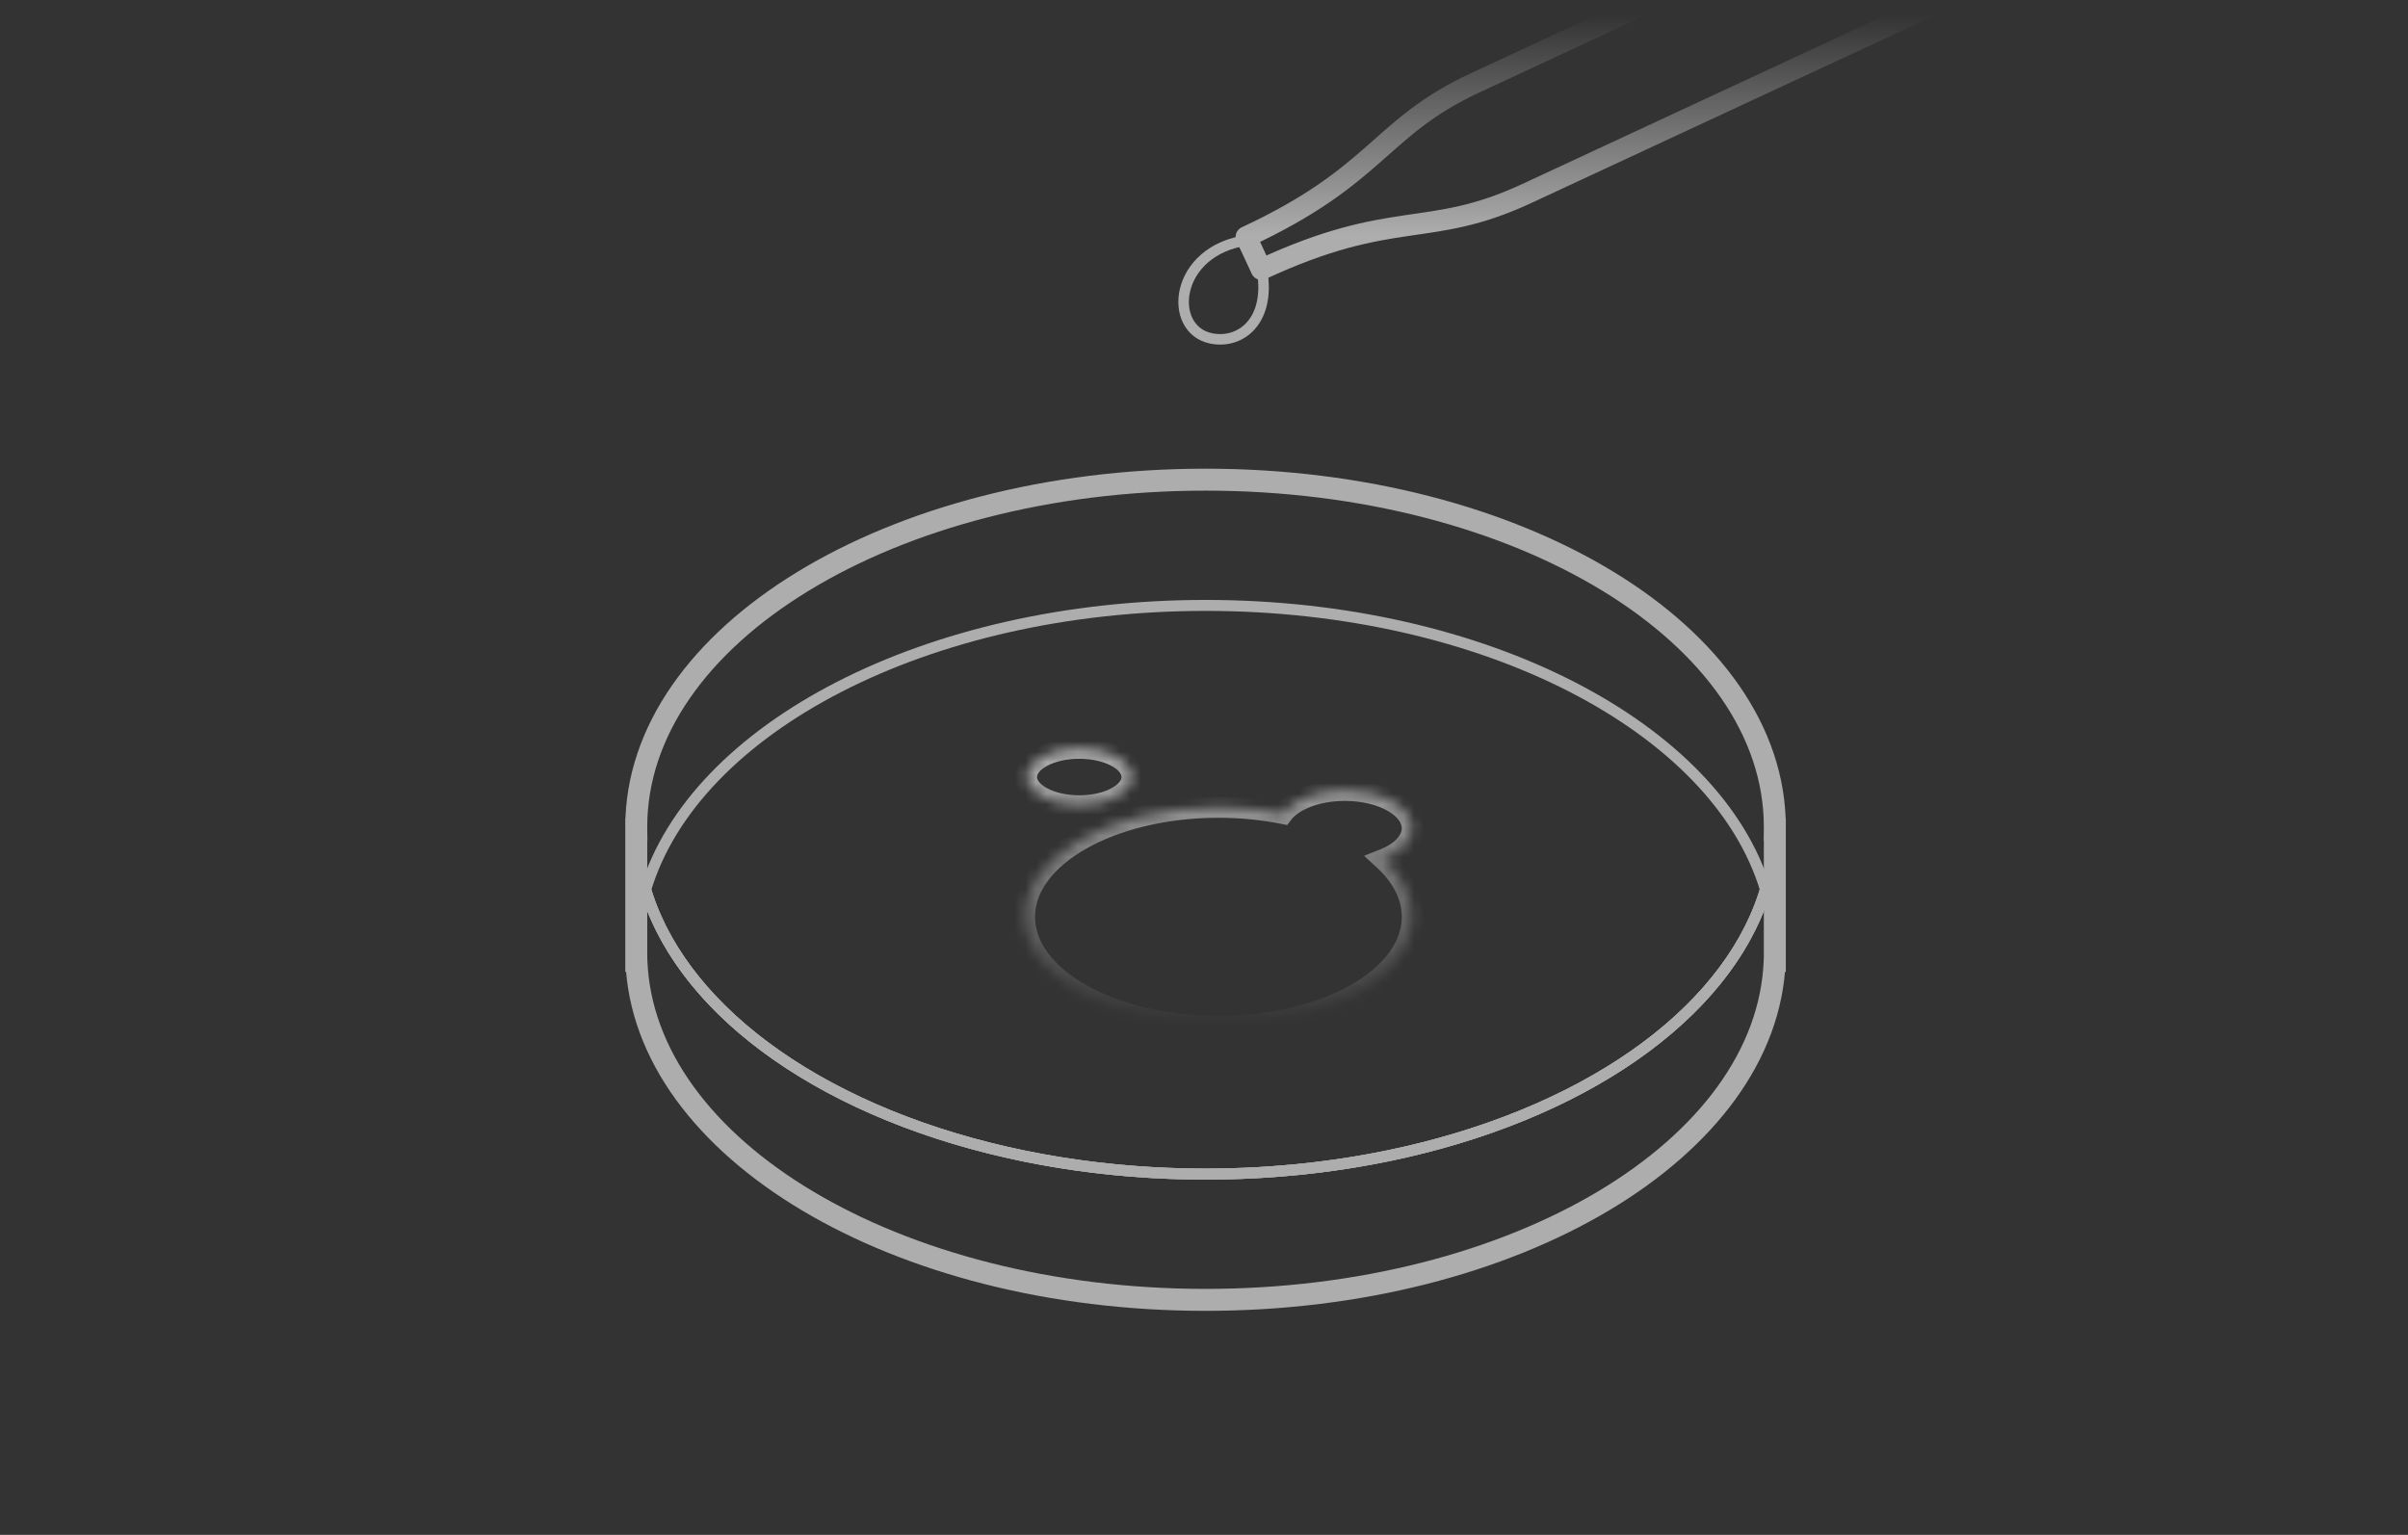 <svg width="229" height="146" viewBox="0 0 229 146" fill="none" xmlns="http://www.w3.org/2000/svg">
<rect x="0" y="0" width="229" height="146" fill="#333333" stroke="none"/>
<g opacity="0.6" clip-path="url(#clip0_12149_4155)">
<path d="M168.785 91.396V92.441H169.83V91.396H168.785ZM168.77 91.396V90.352H167.765L167.727 91.357L168.77 91.396ZM168.785 78.913H169.83V77.869H168.785V78.913ZM168.784 78.913L167.739 78.9L167.726 79.958H168.784V78.913ZM60.51 78.913V79.958H61.567L61.554 78.9L60.51 78.913ZM60.508 78.913V77.869H59.463V78.913H60.508ZM60.508 91.396H59.463V92.441H60.508V91.396ZM60.523 91.396L61.566 91.357L61.528 90.352H60.523V91.396ZM168.785 90.352H168.77V92.441H168.785V90.352ZM167.741 90.616V91.396H169.83V90.616H167.741ZM167.741 78.913V90.616H169.83V78.913H167.741ZM168.784 79.958H168.785V77.869H168.784V79.958ZM169.828 78.926C169.829 78.835 169.83 78.744 169.83 78.653H167.741C167.741 78.736 167.74 78.818 167.739 78.9L169.828 78.926ZM169.83 78.653C169.83 69.03 163.44 60.488 153.472 54.407C143.486 48.315 129.756 44.581 114.646 44.581V46.669C129.437 46.669 142.776 50.329 152.384 56.19C162.01 62.063 167.741 70.035 167.741 78.653H169.83ZM114.646 44.581C99.537 44.581 85.807 48.315 75.821 54.407C65.853 60.488 59.463 69.03 59.463 78.653H61.552C61.552 70.035 67.282 62.063 76.909 56.19C86.517 50.329 99.856 46.669 114.646 46.669V44.581ZM59.463 78.653C59.463 78.744 59.464 78.835 59.465 78.926L61.554 78.9C61.553 78.818 61.552 78.736 61.552 78.653H59.463ZM60.508 79.958H60.51V77.869H60.508V79.958ZM61.552 90.616V78.913H59.463V90.616H61.552ZM61.552 91.396V90.616H59.463V91.396H61.552ZM60.523 90.352H60.508V92.441H60.523V90.352ZM59.479 91.436C59.837 100.864 66.323 109.196 76.252 115.122C86.2 121.06 99.752 124.689 114.646 124.689V122.6C100.068 122.6 86.898 119.044 77.322 113.329C67.727 107.601 61.888 99.809 61.566 91.357L59.479 91.436ZM114.646 124.689C129.541 124.689 143.093 121.06 153.041 115.122C162.97 109.196 169.456 100.864 169.814 91.436L167.727 91.357C167.406 99.809 161.566 107.601 151.971 113.329C142.395 119.044 129.225 122.6 114.646 122.6V124.689Z" fill="white"/>
<ellipse cx="114.646" cy="78.653" rx="54.139" ry="33.028" stroke="white" stroke-width="1.044"/>
<ellipse cx="114.646" cy="78.653" rx="54.139" ry="33.028" stroke="white" stroke-width="1.044"/>
<path d="M61.397 84.635L60.896 84.485L60.851 84.635L60.896 84.784L61.397 84.635ZM167.903 84.635L168.403 84.784L168.448 84.635L168.403 84.485L167.903 84.635ZM61.897 84.784C64.148 77.276 70.691 70.607 80.035 65.806C89.37 61.01 101.446 58.11 114.65 58.11V57.066C101.301 57.066 89.058 59.996 79.557 64.877C70.066 69.753 63.258 76.608 60.896 84.485L61.897 84.784ZM114.65 58.11C127.853 58.11 139.929 61.01 149.264 65.806C158.609 70.607 165.151 77.276 167.402 84.784L168.403 84.485C166.041 76.608 159.233 69.753 149.742 64.877C140.242 59.996 127.998 57.066 114.65 57.066V58.11ZM167.402 84.485C165.151 91.993 158.609 98.662 149.264 103.463C139.929 108.259 127.853 111.159 114.65 111.159V112.203C127.998 112.203 140.242 109.273 149.742 104.392C159.233 99.516 166.041 92.661 168.403 84.784L167.402 84.485ZM114.65 111.159C101.446 111.159 89.37 108.259 80.035 103.463C70.691 98.662 64.148 91.993 61.897 84.485L60.896 84.784C63.258 92.661 70.066 99.516 79.557 104.392C89.058 109.273 101.301 112.203 114.65 112.203V111.159Z" fill="white"/>
<mask id="path-5-inside-1_12149_4155" fill="white">
<path fill-rule="evenodd" clip-rule="evenodd" d="M102.64 76.65C105.411 76.65 107.658 75.424 107.658 73.912C107.658 72.401 105.411 71.175 102.64 71.175C99.869 71.175 97.622 72.401 97.622 73.912C97.622 75.424 99.869 76.65 102.64 76.65ZM134.309 78.793C134.309 80.016 133.228 81.096 131.575 81.749C133.309 83.338 134.309 85.21 134.309 87.213C134.309 92.971 126.053 97.638 115.868 97.638C105.684 97.638 97.428 92.971 97.428 87.213C97.428 81.456 105.684 76.789 115.868 76.789C118.015 76.789 120.077 76.996 121.993 77.377C122.971 76.088 125.245 75.184 127.895 75.184C131.437 75.184 134.309 76.8 134.309 78.793Z"/>
</mask>
<path d="M131.575 81.749L131.208 80.819L129.721 81.406L130.9 82.486L131.575 81.749ZM121.993 77.377L121.798 78.358L122.411 78.48L122.79 77.982L121.993 77.377ZM106.658 73.912C106.658 74.131 106.482 74.549 105.709 74.97C104.974 75.371 103.891 75.65 102.64 75.65V77.65C104.16 77.65 105.586 77.316 106.667 76.726C107.711 76.157 108.658 75.206 108.658 73.912H106.658ZM102.64 72.175C103.891 72.175 104.974 72.454 105.709 72.855C106.482 73.276 106.658 73.694 106.658 73.912H108.658C108.658 72.619 107.711 71.668 106.667 71.099C105.586 70.509 104.16 70.175 102.64 70.175V72.175ZM98.622 73.912C98.622 73.694 98.798 73.276 99.571 72.855C100.305 72.454 101.389 72.175 102.64 72.175V70.175C101.12 70.175 99.694 70.509 98.613 71.099C97.569 71.668 96.622 72.619 96.622 73.912H98.622ZM102.64 75.65C101.389 75.65 100.305 75.371 99.571 74.97C98.798 74.549 98.622 74.131 98.622 73.912H96.622C96.622 75.206 97.569 76.157 98.613 76.726C99.694 77.316 101.12 77.65 102.64 77.65V75.65ZM131.942 82.679C133.711 81.981 135.309 80.652 135.309 78.793H133.309C133.309 79.379 132.746 80.211 131.208 80.819L131.942 82.679ZM135.309 87.213C135.309 84.852 134.127 82.731 132.251 81.011L130.9 82.486C132.491 83.944 133.309 85.567 133.309 87.213H135.309ZM115.868 98.638C121.101 98.638 125.887 97.441 129.4 95.455C132.883 93.486 135.309 90.611 135.309 87.213H133.309C133.309 89.573 131.607 91.91 128.416 93.714C125.255 95.501 120.821 96.638 115.868 96.638V98.638ZM96.428 87.213C96.428 90.611 98.854 93.486 102.337 95.455C105.85 97.441 110.636 98.638 115.868 98.638V96.638C110.916 96.638 106.482 95.501 103.321 93.714C100.13 91.91 98.428 89.573 98.428 87.213H96.428ZM115.868 75.789C110.636 75.789 105.85 76.986 102.337 78.972C98.854 80.94 96.428 83.816 96.428 87.213H98.428C98.428 84.854 100.13 82.517 103.321 80.713C106.482 78.926 110.916 77.789 115.868 77.789V75.789ZM122.188 76.397C120.206 76.002 118.079 75.789 115.868 75.789V77.789C117.952 77.789 119.947 77.99 121.798 78.358L122.188 76.397ZM127.895 74.184C125.094 74.184 122.444 75.129 121.196 76.773L122.79 77.982C123.499 77.047 125.397 76.184 127.895 76.184V74.184ZM135.309 78.793C135.309 77.275 134.226 76.104 132.921 75.37C131.584 74.618 129.805 74.184 127.895 74.184V76.184C129.527 76.184 130.955 76.559 131.94 77.113C132.956 77.685 133.309 78.318 133.309 78.793H135.309Z" fill="url(#paint0_linear_12149_4155)" mask="url(#path-5-inside-1_12149_4155)"/>
<path d="M245.508 -41.062L250.406 -30.529C250.406 -30.529 245.275 -28.142 145.181 18.413C135.78 22.786 132.567 19.759 119.949 25.627C119.661 25.008 118.797 23.149 118.508 22.529C131.126 16.66 131.129 12.137 140.283 7.88C240.378 -38.675 245.508 -41.062 245.508 -41.062Z" stroke="url(#paint1_linear_12149_4155)" stroke-width="2" stroke-linejoin="round"/>
<path d="M118.67 22.845C111.623 23.784 110.967 31.348 115.193 32.193C118.169 32.788 121.219 30.236 119.812 24.749" stroke="white"/>
</g>
<defs>
<linearGradient id="paint0_linear_12149_4155" x1="115.868" y1="71.175" x2="115.868" y2="97.638" gradientUnits="userSpaceOnUse">
<stop stop-color="white"/>
<stop offset="1" stop-color="white" stop-opacity="0"/>
</linearGradient>
<linearGradient id="paint1_linear_12149_4155" x1="181.144" y1="22.356" x2="181.144" y2="1.369" gradientUnits="userSpaceOnUse">
<stop stop-color="white"/>
<stop offset="1" stop-color="white" stop-opacity="0"/>
</linearGradient>
<clipPath id="clip0_12149_4155">
<rect width="229" height="146" fill="white"/>
</clipPath>
</defs>
</svg>
